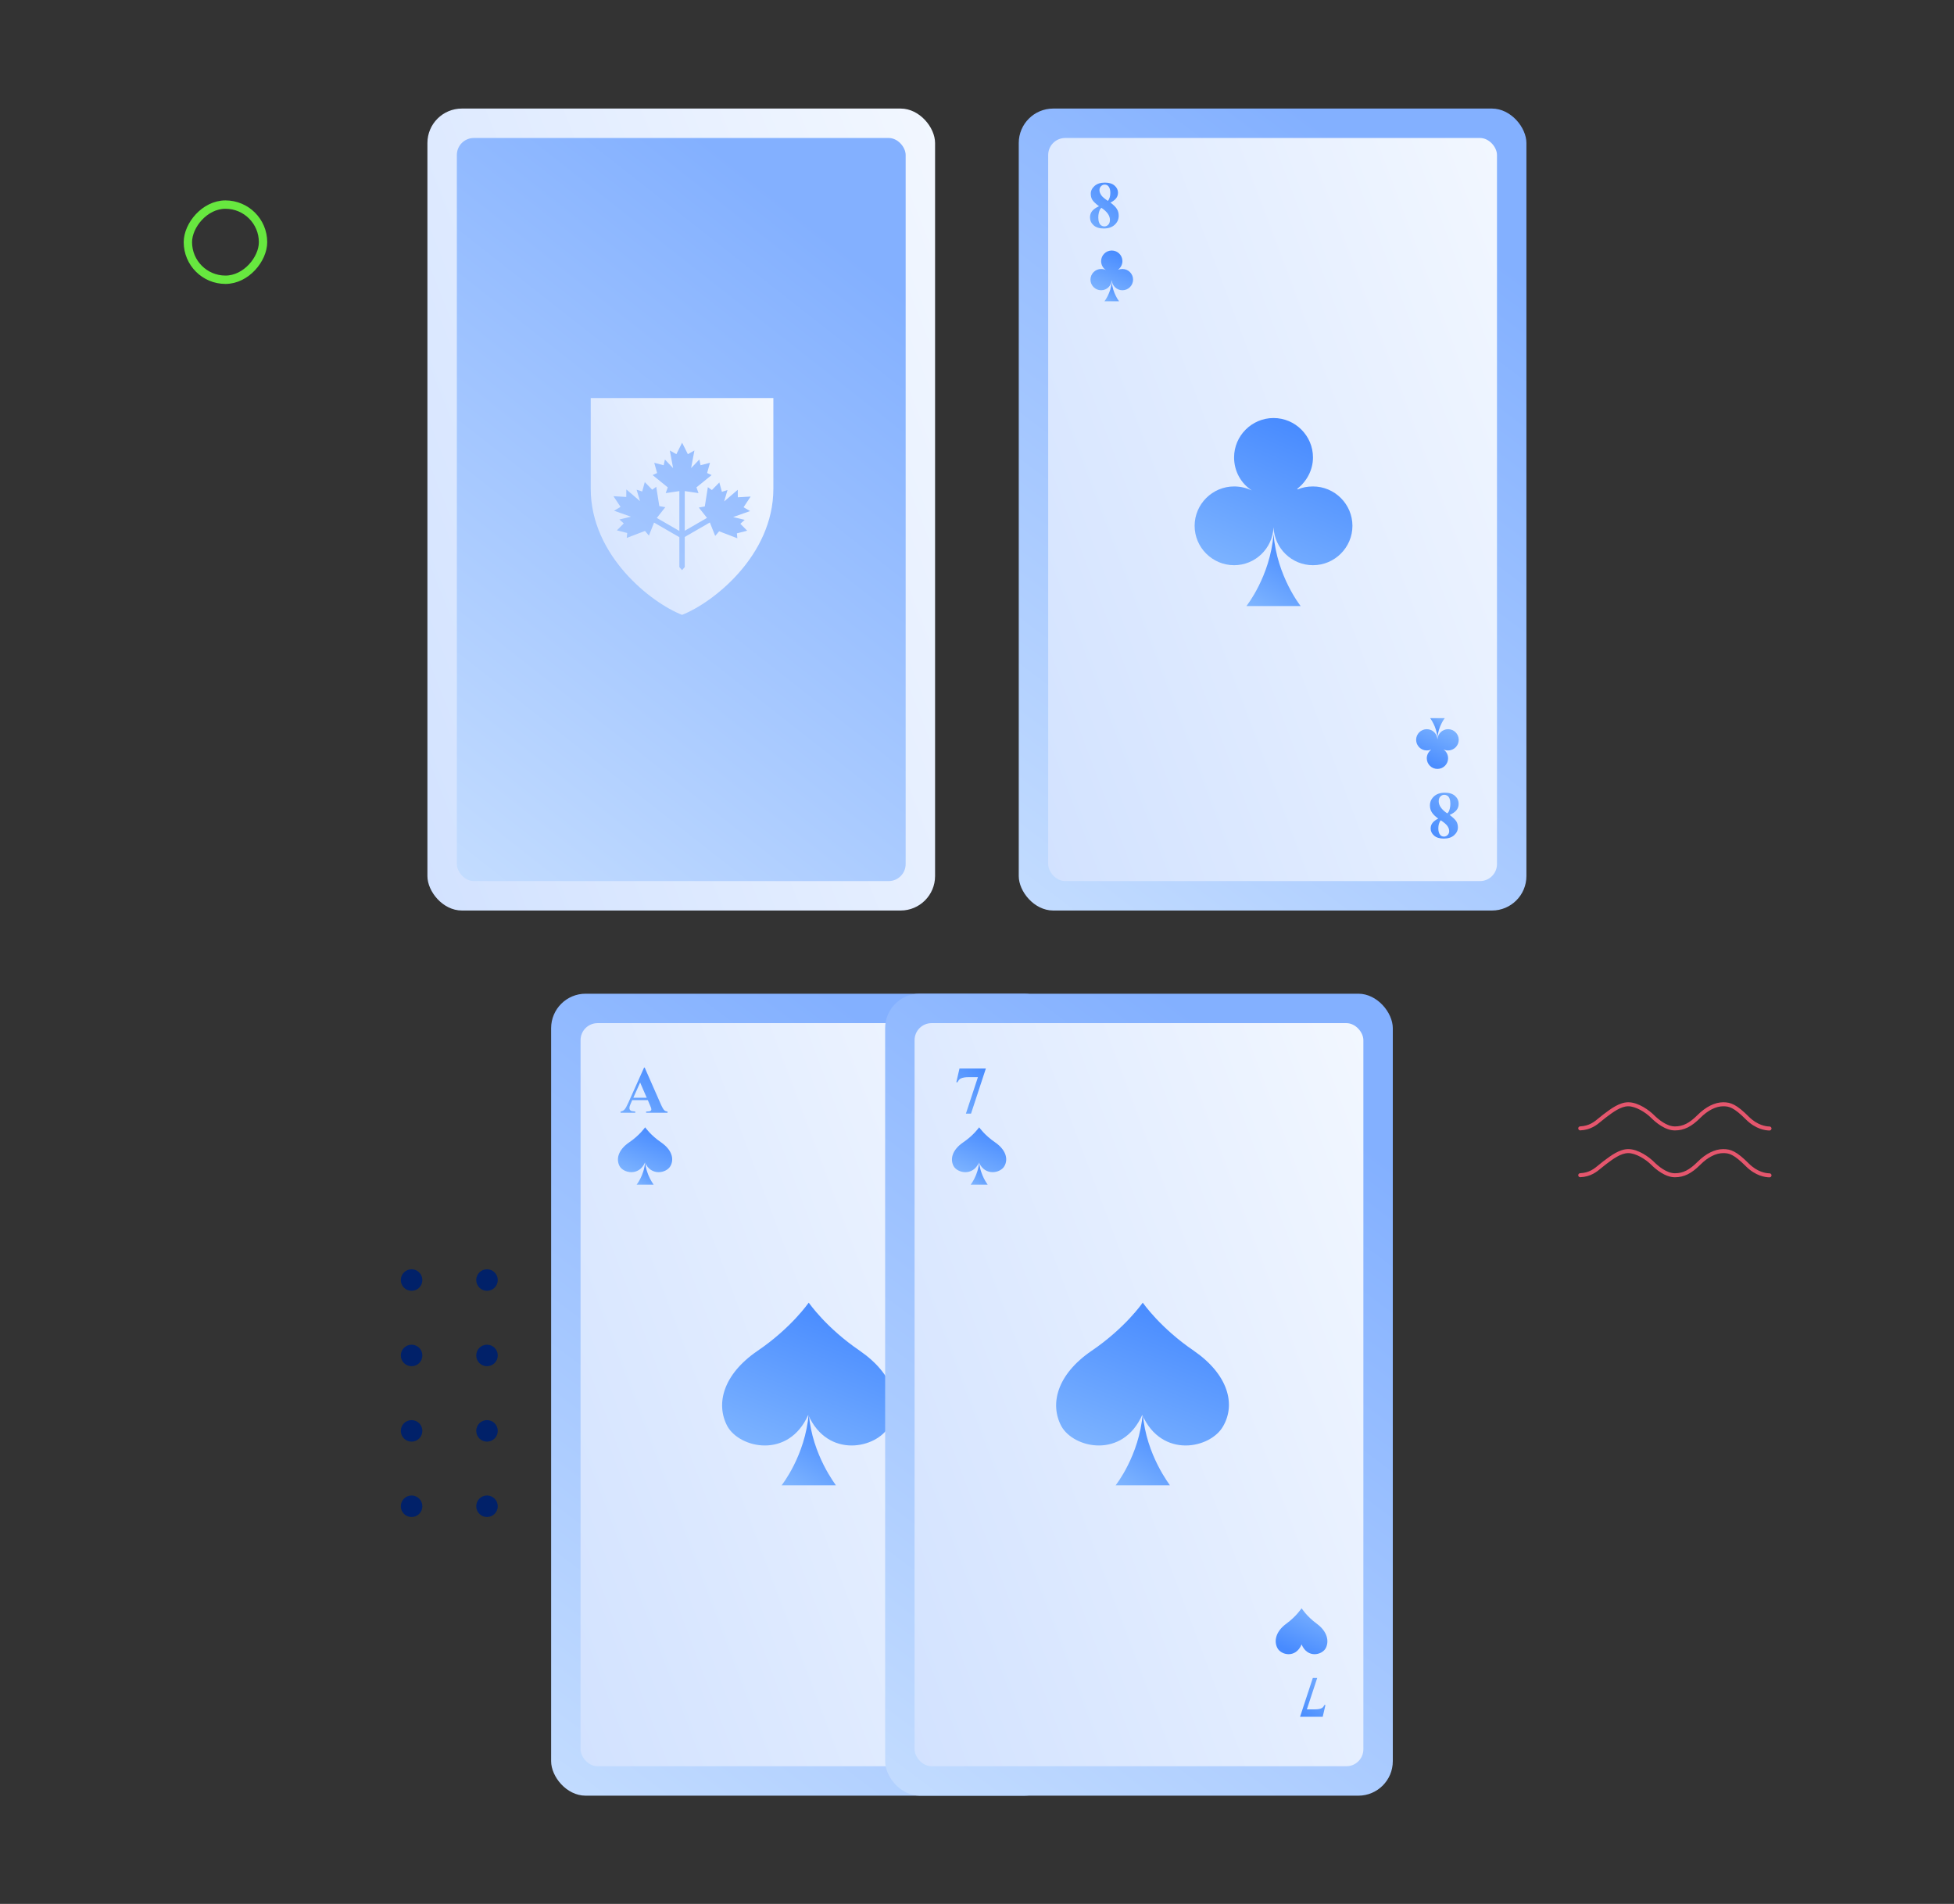 <svg width="234" height="228" viewBox="0 0 234 228" fill="none" xmlns="http://www.w3.org/2000/svg">
<rect x="0" y="0" width="234" height="228" fill="#333333" stroke="none"/>
<path d="M49.289 152C48.576 152 48 152.576 48 153.289C48 154.002 48.576 154.578 49.289 154.578C50.002 154.578 50.578 154.002 50.578 153.289C50.578 152.576 50.002 152 49.289 152Z" fill="#012169"/>
<path d="M58.32 152C57.608 152 57.031 152.576 57.031 153.289C57.031 154.002 57.608 154.578 58.32 154.578C59.033 154.578 59.609 154.002 59.609 153.289C59.609 152.576 59.033 152 58.32 152Z" fill="#012169"/>
<path d="M67.349 152C66.637 152 66.061 152.576 66.061 153.289C66.061 154.002 66.637 154.578 67.349 154.578C68.062 154.578 68.638 154.002 68.638 153.289C68.638 152.576 68.062 152 67.349 152Z" fill="#012169"/>
<path d="M76.381 154.582C77.093 154.582 77.67 154.005 77.67 153.293C77.67 152.58 77.093 152.003 76.381 152.003C75.668 152.003 75.092 152.58 75.092 153.293C75.092 154.005 75.668 154.582 76.381 154.582Z" fill="#012169"/>
<path d="M49.289 161.031C48.576 161.031 48 161.607 48 162.32C48 163.033 48.576 163.609 49.289 163.609C50.002 163.609 50.578 163.033 50.578 162.32C50.581 161.607 50.002 161.031 49.289 161.031Z" fill="#012169"/>
<path d="M58.32 161.031C57.608 161.031 57.031 161.607 57.031 162.32C57.031 163.033 57.608 163.609 58.32 163.609C59.033 163.609 59.609 163.033 59.609 162.32C59.609 161.607 59.033 161.031 58.32 161.031Z" fill="#012169"/>
<path d="M67.349 161.031C66.637 161.031 66.061 161.607 66.061 162.32C66.061 163.033 66.637 163.609 67.349 163.609C68.062 163.609 68.638 163.033 68.638 162.32C68.638 161.607 68.062 161.031 67.349 161.031Z" fill="#012169"/>
<path d="M76.381 161.031C75.668 161.031 75.092 161.607 75.092 162.32C75.092 163.033 75.668 163.609 76.381 163.609C77.093 163.609 77.67 163.033 77.67 162.32C77.67 161.607 77.093 161.031 76.381 161.031Z" fill="#012169"/>
<path d="M49.289 170.062C48.576 170.062 48 170.638 48 171.351C48 172.064 48.576 172.64 49.289 172.64C50.002 172.64 50.578 172.064 50.578 171.351C50.581 170.638 50.002 170.062 49.289 170.062Z" fill="#012169"/>
<path d="M58.32 170.062C57.608 170.062 57.031 170.638 57.031 171.351C57.031 172.064 57.608 172.64 58.32 172.64C59.033 172.64 59.609 172.064 59.609 171.351C59.609 170.638 59.033 170.062 58.32 170.062Z" fill="#012169"/>
<path d="M67.349 170.062C66.637 170.062 66.061 170.638 66.061 171.351C66.061 172.064 66.637 172.64 67.349 172.64C68.062 172.64 68.638 172.064 68.638 171.351C68.638 170.638 68.062 170.062 67.349 170.062Z" fill="#012169"/>
<path d="M76.381 170.062C75.668 170.062 75.092 170.638 75.092 171.351C75.092 172.064 75.668 172.64 76.381 172.64C77.093 172.64 77.67 172.064 77.67 171.351C77.67 170.638 77.093 170.062 76.381 170.062Z" fill="#012169"/>
<path d="M49.289 179.089C48.576 179.089 48 179.666 48 180.379C48 181.091 48.576 181.668 49.289 181.668C50.002 181.668 50.578 181.091 50.578 180.379C50.581 179.669 50.002 179.089 49.289 179.089Z" fill="#012169"/>
<path d="M58.32 179.089C57.608 179.089 57.031 179.665 57.031 180.378C57.031 181.091 57.608 181.667 58.32 181.667C59.033 181.667 59.609 181.091 59.609 180.378C59.609 179.669 59.033 179.089 58.32 179.089Z" fill="#012169"/>
<path d="M67.349 179.089C66.637 179.089 66.061 179.665 66.061 180.378C66.061 181.091 66.637 181.667 67.349 181.667C68.062 181.667 68.638 181.091 68.638 180.378C68.638 179.669 68.062 179.089 67.349 179.089Z" fill="#012169"/>
<path d="M76.381 179.089C75.668 179.089 75.092 179.665 75.092 180.378C75.092 181.091 75.668 181.667 76.381 181.667C77.093 181.667 77.67 181.091 77.67 180.378C77.67 179.669 77.093 179.089 76.381 179.089Z" fill="#012169"/>
<rect x="51.185" y="13" width="60.794" height="96.037" rx="4.125" fill="url(#paint0_linear_1043_50804)"/>
<rect x="54.711" y="16.524" width="53.745" height="88.988" rx="2.036" fill="url(#paint1_linear_1043_50804)"/>
<path fill-rule="evenodd" clip-rule="evenodd" d="M70.742 47.669H81.678H92.614V58.521C92.614 66.576 85.323 72.211 81.678 73.63C78.033 72.211 70.742 66.576 70.742 58.521V47.669ZM79.723 59.051L81.356 58.811V63.583L78.655 62.024L79.673 60.738L78.955 60.607L78.588 58.298L78.106 58.643L77.215 57.732L76.906 58.857L76.237 58.641L76.639 60.006L75.007 58.611L74.997 59.512L73.465 59.42L73.464 59.42L73.464 59.42L73.464 59.42L73.465 59.42L74.311 60.702L73.536 61.161L75.559 61.876L74.176 62.211L74.698 62.682L73.878 63.512L75.112 63.828L75.055 64.418L77.238 63.582L77.71 64.138L78.328 62.581L81.356 64.329V67.91L81.678 68.281L82.001 67.91V64.304L85.009 62.568L85.026 62.612L85.647 64.18L86.12 63.623L88.303 64.46L88.245 63.87L89.48 63.554L88.66 62.724L89.181 62.252L87.798 61.918L89.822 61.203L89.047 60.743L89.893 59.462L89.894 59.462L89.893 59.462L89.894 59.461L89.893 59.462L88.36 59.553L88.35 58.653L86.719 60.048L87.121 58.682L86.452 58.898L86.143 57.774L85.252 58.685L84.769 58.34L84.402 60.649L83.685 60.78L84.666 62.02L82.001 63.559V58.809L83.648 59.051L83.403 58.364L85.219 56.892L84.679 56.647L85.023 55.42L83.894 55.714L83.747 55.027L82.765 56.058L83.158 53.948L82.373 54.389L81.686 53.016V53.015L81.686 53.016L81.685 53.015V53.016L80.999 54.389L80.214 53.948L80.606 56.058L79.625 55.027L79.478 55.714L78.349 55.42L78.692 56.647L78.153 56.892L79.968 58.364L79.723 59.051Z" fill="url(#paint2_linear_1043_50804)"/>
<rect x="66" y="119" width="60.794" height="96.037" rx="4.127" fill="url(#paint3_linear_1043_50804)"/>
<rect x="69.525" y="122.524" width="53.745" height="88.988" rx="2.036" fill="url(#paint4_linear_1043_50804)"/>
<path d="M77.58 131.746H75.709L75.486 132.262C75.413 132.434 75.377 132.576 75.377 132.688C75.377 132.836 75.437 132.945 75.557 133.016C75.627 133.057 75.8 133.089 76.076 133.109V133.254H74.314V133.109C74.505 133.081 74.661 133.003 74.783 132.875C74.906 132.745 75.057 132.478 75.236 132.074L77.131 127.848H77.205L79.115 132.191C79.297 132.603 79.447 132.862 79.564 132.969C79.653 133.049 79.778 133.096 79.939 133.109V133.254H77.377V133.109H77.482C77.688 133.109 77.833 133.081 77.916 133.023C77.973 132.982 78.002 132.922 78.002 132.844C78.002 132.797 77.994 132.749 77.978 132.699C77.973 132.676 77.934 132.578 77.861 132.406L77.58 131.746ZM77.447 131.457L76.658 129.633L75.846 131.457H77.447Z" fill="url(#paint5_linear_1043_50804)"/>
<path d="M114.032 194.448C115.252 193.556 115.854 192.611 115.872 192.593C115.889 192.611 116.473 193.556 117.694 194.448C118.932 195.357 119.197 196.498 118.773 197.354C118.33 198.209 116.579 198.619 115.872 196.926C115.164 198.619 113.413 198.209 112.971 197.354C112.528 196.498 112.794 195.357 114.032 194.448Z" fill="url(#paint6_linear_1043_50804)"/>
<path d="M96.85 169.262C96.436 174.331 93.602 177.868 93.602 177.868H96.85H100.097C100.156 177.868 97.263 174.331 96.85 169.262Z" fill="url(#paint7_linear_1043_50804)"/>
<path d="M102.991 161.776C98.916 159.006 96.908 156.059 96.849 156C96.79 156.059 94.782 159.006 90.708 161.776C86.574 164.606 85.688 168.142 87.106 170.795C88.582 173.447 94.428 174.744 96.79 169.439C99.152 174.744 104.999 173.447 106.475 170.795C108.01 168.142 107.066 164.606 102.991 161.776Z" fill="url(#paint8_linear_1043_50804)"/>
<path d="M77.258 139.165C77.129 140.757 76.238 141.868 76.238 141.868H77.258H78.278C78.297 141.868 77.388 140.757 77.258 139.165Z" fill="url(#paint9_linear_1043_50804)"/>
<path d="M79.187 136.814C77.907 135.944 77.276 135.019 77.258 135C77.239 135.019 76.609 135.944 75.329 136.814C74.031 137.703 73.752 138.813 74.198 139.647C74.661 140.48 76.497 140.887 77.239 139.221C77.981 140.887 79.817 140.48 80.281 139.647C80.763 138.813 80.466 137.703 79.187 136.814Z" fill="url(#paint10_linear_1043_50804)"/>
<path d="M117.742 200.943L116.503 204.701L117.446 204.701C117.816 204.701 118.093 204.653 118.279 204.557C118.409 204.489 118.517 204.363 118.602 204.177L118.729 204.177L118.4 205.591L115.687 205.591L117.215 200.943L117.742 200.943Z" fill="url(#paint11_linear_1043_50804)"/>
<rect x="106" y="119" width="60.794" height="96.037" rx="4.127" fill="url(#paint12_linear_1043_50804)"/>
<rect x="109.525" y="122.524" width="53.745" height="88.988" rx="2.036" fill="url(#paint13_linear_1043_50804)"/>
<path d="M115.67 133.363L117.111 128.992H116.014C115.584 128.992 115.261 129.048 115.045 129.16C114.894 129.238 114.769 129.385 114.67 129.602H114.521L114.904 127.957H118.061L116.283 133.363H115.67Z" fill="url(#paint14_linear_1043_50804)"/>
<path d="M154.032 194.448C155.252 193.556 155.854 192.611 155.872 192.593C155.889 192.611 156.473 193.556 157.694 194.448C158.932 195.357 159.197 196.498 158.773 197.354C158.33 198.209 156.579 198.619 155.872 196.926C155.164 198.619 153.413 198.209 152.971 197.354C152.528 196.498 152.794 195.357 154.032 194.448Z" fill="url(#paint15_linear_1043_50804)"/>
<path d="M136.849 169.262C136.436 174.331 133.602 177.868 133.602 177.868H136.849H140.097C140.156 177.868 137.263 174.331 136.849 169.262Z" fill="url(#paint16_linear_1043_50804)"/>
<path d="M142.991 161.776C138.916 159.006 136.908 156.059 136.849 156C136.79 156.059 134.782 159.006 130.708 161.776C126.574 164.606 125.688 168.142 127.105 170.795C128.582 173.447 134.428 174.744 136.79 169.439C139.152 174.744 144.999 173.447 146.475 170.795C148.01 168.142 147.066 164.606 142.991 161.776Z" fill="url(#paint17_linear_1043_50804)"/>
<path d="M117.258 139.165C117.129 140.757 116.238 141.868 116.238 141.868H117.258H118.278C118.297 141.868 117.388 140.757 117.258 139.165Z" fill="url(#paint18_linear_1043_50804)"/>
<path d="M119.187 136.814C117.907 135.944 117.276 135.019 117.258 135C117.239 135.019 116.609 135.944 115.329 136.814C114.031 137.703 113.752 138.813 114.198 139.647C114.661 140.48 116.497 140.887 117.239 139.221C117.981 140.887 119.817 140.48 120.281 139.647C120.763 138.813 120.466 137.703 119.187 136.814Z" fill="url(#paint19_linear_1043_50804)"/>
<path d="M157.742 200.943L156.503 204.701L157.446 204.701C157.816 204.701 158.093 204.653 158.279 204.557C158.409 204.489 158.517 204.363 158.602 204.177L158.729 204.177L158.4 205.591L155.687 205.591L157.215 200.943L157.742 200.943Z" fill="url(#paint20_linear_1043_50804)"/>
<path d="M212.144 140.717C212.127 140.601 212.03 140.513 211.912 140.511C211.489 140.504 210.461 140.368 209.425 139.332C207.959 137.866 207.269 137.609 206.362 137.609C205.365 137.609 204.278 138.147 203.299 139.126C202.309 140.116 201.545 140.501 200.575 140.501C199.583 140.501 198.573 139.639 198.058 139.126C197.533 138.601 196.217 137.609 194.995 137.609C193.941 137.609 192.922 138.377 192.102 138.994L191.957 139.103C191.801 139.221 191.651 139.345 191.506 139.466C190.907 139.966 190.338 140.44 189.227 140.496C189.101 140.503 189 140.608 189 140.734C189 140.872 189.116 140.982 189.254 140.975C190.526 140.908 191.207 140.339 191.812 139.835C191.959 139.712 192.097 139.596 192.244 139.487L192.39 139.376C193.152 138.802 194.1 138.088 194.993 138.088C195.867 138.088 197.049 138.797 197.717 139.463C198.283 140.029 199.408 140.98 200.574 140.98C201.671 140.98 202.559 140.54 203.637 139.463C204.525 138.575 205.491 138.088 206.36 138.088C207.049 138.088 207.612 138.199 209.084 139.671C210.235 140.821 211.39 140.983 211.905 140.992C212.052 140.995 212.166 140.864 212.144 140.717Z" fill="#E5566D"/>
<path d="M189.254 135.366C190.526 135.299 191.207 134.73 191.812 134.226C191.959 134.103 192.097 133.987 192.244 133.878L192.39 133.767C193.152 133.193 194.1 132.479 194.993 132.479C195.867 132.479 197.049 133.188 197.717 133.854C198.283 134.42 199.408 135.371 200.574 135.371C201.671 135.371 202.559 134.931 203.637 133.854C204.525 132.966 205.491 132.479 206.36 132.479C207.049 132.479 207.612 132.59 209.084 134.062C210.235 135.212 211.39 135.374 211.905 135.383C212.052 135.385 212.166 135.253 212.144 135.108C212.127 134.993 212.03 134.904 211.912 134.902C211.489 134.895 210.461 134.759 209.425 133.723C207.959 132.257 207.269 132 206.362 132C205.365 132 204.278 132.539 203.299 133.517C202.309 134.507 201.545 134.892 200.575 134.892C199.583 134.892 198.573 134.03 198.058 133.517C197.533 132.992 196.217 132 194.995 132C193.941 132 192.922 132.769 192.102 133.386L191.957 133.495C191.801 133.612 191.651 133.737 191.506 133.858C190.907 134.357 190.338 134.831 189.227 134.887C189.101 134.894 189 134.999 189 135.126C189 135.264 189.118 135.373 189.254 135.366Z" fill="#E5566D"/>
<rect x="-0.5" y="0.5" width="9" height="9" rx="4.5" transform="matrix(-1 0 0 1 31 24)" stroke="#67E83F"/>
<rect x="122" y="13" width="60.794" height="96.037" rx="4.127" fill="url(#paint21_linear_1043_50804)"/>
<rect x="125.525" y="16.524" width="53.745" height="88.988" rx="2.036" fill="url(#paint22_linear_1043_50804)"/>
<path d="M133.139 33.756C133.027 35.125 132.262 36.08 132.262 36.08H133.139H134.016C134.016 36.08 133.25 35.125 133.139 33.756Z" fill="url(#paint23_linear_1043_50804)"/>
<path d="M134.415 32.212C134.24 32.212 134.064 32.244 133.921 32.308C133.921 32.308 133.921 32.308 133.905 32.292C134.208 32.053 134.415 31.687 134.415 31.273C134.415 30.573 133.841 30 133.139 30C132.438 30 131.864 30.573 131.864 31.273C131.864 31.719 132.087 32.117 132.438 32.34C132.262 32.26 132.071 32.212 131.864 32.212C131.162 32.212 130.588 32.785 130.588 33.486C130.588 34.186 131.162 34.759 131.864 34.759C132.549 34.759 133.107 34.218 133.139 33.534C133.171 34.218 133.729 34.759 134.415 34.759C135.117 34.759 135.691 34.186 135.691 33.486C135.691 32.785 135.117 32.212 134.415 32.212Z" fill="url(#paint24_linear_1043_50804)"/>
<path d="M132.979 24.262C133.351 24.535 133.609 24.79 133.752 25.027C133.898 25.262 133.971 25.531 133.971 25.836C133.971 26.263 133.809 26.625 133.486 26.922C133.166 27.216 132.73 27.363 132.178 27.363C131.654 27.363 131.249 27.234 130.963 26.977C130.676 26.719 130.533 26.404 130.533 26.031C130.533 25.747 130.615 25.499 130.779 25.285C130.946 25.072 131.222 24.876 131.607 24.699C131.188 24.379 130.919 24.117 130.799 23.914C130.682 23.711 130.623 23.475 130.623 23.207C130.623 22.853 130.773 22.542 131.072 22.273C131.374 22.003 131.787 21.867 132.311 21.867C132.816 21.867 133.204 21.987 133.475 22.227C133.748 22.463 133.885 22.749 133.885 23.082C133.885 23.332 133.811 23.553 133.662 23.746C133.516 23.936 133.288 24.108 132.979 24.262ZM132.682 24.062C132.778 23.932 132.85 23.787 132.896 23.625C132.943 23.463 132.967 23.287 132.967 23.094C132.967 22.755 132.894 22.496 132.748 22.316C132.639 22.178 132.488 22.109 132.295 22.109C132.12 22.109 131.972 22.173 131.85 22.301C131.727 22.426 131.666 22.582 131.666 22.77C131.666 22.96 131.734 23.158 131.869 23.363C132.007 23.566 132.278 23.799 132.682 24.062ZM131.9 24.887C131.82 24.96 131.762 25.026 131.729 25.086C131.676 25.177 131.63 25.31 131.588 25.484C131.546 25.659 131.525 25.841 131.525 26.031C131.525 26.276 131.557 26.482 131.619 26.648C131.682 26.812 131.77 26.931 131.885 27.004C132.002 27.077 132.122 27.113 132.244 27.113C132.434 27.113 132.594 27.044 132.725 26.906C132.855 26.766 132.92 26.574 132.92 26.332C132.92 25.827 132.58 25.345 131.9 24.887Z" fill="url(#paint25_linear_1043_50804)"/>
<path d="M172.141 88.324C172.252 86.955 173.018 86 173.018 86L172.141 86L171.263 86C171.263 86 172.029 86.955 172.141 88.324Z" fill="url(#paint26_linear_1043_50804)"/>
<path d="M170.864 89.868C171.04 89.868 171.215 89.836 171.359 89.772C171.359 89.772 171.359 89.772 171.374 89.788C171.072 90.027 170.864 90.393 170.864 90.807C170.864 91.507 171.438 92.08 172.14 92.08C172.842 92.08 173.416 91.507 173.416 90.807C173.416 90.361 173.192 89.963 172.842 89.74C173.017 89.82 173.208 89.868 173.416 89.868C174.117 89.868 174.691 89.295 174.691 88.594C174.691 87.894 174.117 87.321 173.416 87.321C172.73 87.321 172.172 87.862 172.14 88.546C172.108 87.862 171.55 87.321 170.864 87.321C170.163 87.321 169.588 87.894 169.588 88.594C169.588 89.295 170.163 89.868 170.864 89.868Z" fill="url(#paint27_linear_1043_50804)"/>
<path d="M152.512 63.971C152.098 69.04 149.264 72.577 149.264 72.577H152.512H155.76C155.76 72.577 152.925 69.04 152.512 63.971Z" fill="url(#paint28_linear_1043_50804)"/>
<path d="M157.235 58.254C156.586 58.254 155.936 58.372 155.405 58.607C155.405 58.607 155.405 58.607 155.346 58.548C156.468 57.664 157.235 56.309 157.235 54.776C157.235 52.182 155.109 50.06 152.511 50.06C149.913 50.06 147.787 52.182 147.787 54.776C147.787 56.426 148.614 57.9 149.913 58.725C149.263 58.431 148.554 58.254 147.787 58.254C145.188 58.254 143.062 60.376 143.062 62.969C143.062 65.563 145.188 67.685 147.787 67.685C150.326 67.685 152.393 65.68 152.511 63.146C152.629 65.68 154.696 67.685 157.235 67.685C159.834 67.685 161.96 65.563 161.96 62.969C161.96 60.376 159.834 58.254 157.235 58.254Z" fill="url(#paint29_linear_1043_50804)"/>
<path d="M172.234 98.029C171.862 97.756 171.604 97.501 171.461 97.264C171.315 97.029 171.242 96.76 171.242 96.455C171.242 96.028 171.404 95.666 171.727 95.369C172.047 95.075 172.483 94.928 173.035 94.928C173.559 94.928 173.964 95.057 174.25 95.314C174.536 95.572 174.68 95.887 174.68 96.26C174.68 96.544 174.598 96.792 174.434 97.006C174.267 97.219 173.991 97.415 173.605 97.592C174.025 97.912 174.294 98.174 174.414 98.377C174.531 98.58 174.59 98.816 174.59 99.084C174.59 99.438 174.44 99.749 174.141 100.018C173.839 100.288 173.426 100.424 172.902 100.424C172.397 100.424 172.009 100.304 171.738 100.064C171.465 99.828 171.328 99.542 171.328 99.209C171.328 98.959 171.402 98.738 171.551 98.545C171.697 98.355 171.924 98.183 172.234 98.029ZM172.531 98.228C172.435 98.359 172.363 98.505 172.316 98.666C172.27 98.828 172.246 99.005 172.246 99.197C172.246 99.536 172.319 99.795 172.465 99.975C172.574 100.113 172.725 100.182 172.918 100.182C173.092 100.182 173.241 100.118 173.363 99.99C173.486 99.865 173.547 99.709 173.547 99.522C173.547 99.331 173.479 99.133 173.344 98.928C173.206 98.725 172.935 98.492 172.531 98.228ZM173.313 97.404C173.393 97.331 173.451 97.265 173.484 97.205C173.536 97.114 173.583 96.981 173.625 96.807C173.667 96.632 173.688 96.45 173.688 96.26C173.688 96.015 173.656 95.809 173.594 95.643C173.531 95.478 173.443 95.36 173.328 95.287C173.211 95.214 173.091 95.178 172.969 95.178C172.779 95.178 172.618 95.247 172.488 95.385C172.358 95.525 172.293 95.717 172.293 95.959C172.293 96.464 172.633 96.946 173.313 97.404Z" fill="url(#paint30_linear_1043_50804)"/>
<defs>
<linearGradient id="paint0_linear_1043_50804" x1="51.383" y1="108.868" x2="136.559" y2="75.263" gradientUnits="userSpaceOnUse">
<stop stop-color="#D2E2FF"/>
<stop offset="1" stop-color="#F2F7FF"/>
</linearGradient>
<linearGradient id="paint1_linear_1043_50804" x1="84.036" y1="16.262" x2="26.211" y2="89.819" gradientUnits="userSpaceOnUse">
<stop stop-color="#83B0FF"/>
<stop offset="1" stop-color="#C7DFFF"/>
</linearGradient>
<linearGradient id="paint2_linear_1043_50804" x1="70.813" y1="73.585" x2="98.573" y2="59.009" gradientUnits="userSpaceOnUse">
<stop stop-color="#D2E2FF"/>
<stop offset="1" stop-color="#F2F7FF"/>
</linearGradient>
<linearGradient id="paint3_linear_1043_50804" x1="99.171" y1="118.718" x2="37.518" y2="200.917" gradientUnits="userSpaceOnUse">
<stop stop-color="#83B0FF"/>
<stop offset="1" stop-color="#C7DFFF"/>
</linearGradient>
<linearGradient id="paint4_linear_1043_50804" x1="69.7" y1="211.356" x2="145.922" y2="182.664" gradientUnits="userSpaceOnUse">
<stop stop-color="#D2E2FF"/>
<stop offset="1" stop-color="#F2F7FF"/>
</linearGradient>
<linearGradient id="paint5_linear_1043_50804" x1="77.526" y1="126.227" x2="71.838" y2="134.214" gradientUnits="userSpaceOnUse">
<stop stop-color="#488BFF"/>
<stop offset="1" stop-color="#83B8FF"/>
</linearGradient>
<linearGradient id="paint6_linear_1043_50804" x1="115.583" y1="198.112" x2="118.22" y2="191.866" gradientUnits="userSpaceOnUse">
<stop stop-color="#488BFF"/>
<stop offset="1" stop-color="#83B8FF"/>
</linearGradient>
<linearGradient id="paint7_linear_1043_50804" x1="97.146" y1="169.237" x2="91.96" y2="177.484" gradientUnits="userSpaceOnUse">
<stop stop-color="#488BFF"/>
<stop offset="1" stop-color="#83B8FF"/>
</linearGradient>
<linearGradient id="paint8_linear_1043_50804" x1="97.767" y1="155.95" x2="89.99" y2="175.769" gradientUnits="userSpaceOnUse">
<stop stop-color="#488BFF"/>
<stop offset="1" stop-color="#83B8FF"/>
</linearGradient>
<linearGradient id="paint9_linear_1043_50804" x1="77.352" y1="139.157" x2="75.723" y2="141.747" gradientUnits="userSpaceOnUse">
<stop stop-color="#488BFF"/>
<stop offset="1" stop-color="#83B8FF"/>
</linearGradient>
<linearGradient id="paint10_linear_1043_50804" x1="77.546" y1="134.984" x2="75.104" y2="141.209" gradientUnits="userSpaceOnUse">
<stop stop-color="#488BFF"/>
<stop offset="1" stop-color="#83B8FF"/>
</linearGradient>
<linearGradient id="paint11_linear_1043_50804" x1="116.778" y1="207.061" x2="122.121" y2="201.434" gradientUnits="userSpaceOnUse">
<stop stop-color="#488BFF"/>
<stop offset="1" stop-color="#83B8FF"/>
</linearGradient>
<linearGradient id="paint12_linear_1043_50804" x1="139.171" y1="118.718" x2="77.518" y2="200.917" gradientUnits="userSpaceOnUse">
<stop stop-color="#83B0FF"/>
<stop offset="1" stop-color="#C7DFFF"/>
</linearGradient>
<linearGradient id="paint13_linear_1043_50804" x1="109.7" y1="211.356" x2="185.922" y2="182.664" gradientUnits="userSpaceOnUse">
<stop stop-color="#D2E2FF"/>
<stop offset="1" stop-color="#F2F7FF"/>
</linearGradient>
<linearGradient id="paint14_linear_1043_50804" x1="116.434" y1="126.227" x2="110.429" y2="131.849" gradientUnits="userSpaceOnUse">
<stop stop-color="#488BFF"/>
<stop offset="1" stop-color="#83B8FF"/>
</linearGradient>
<linearGradient id="paint15_linear_1043_50804" x1="155.583" y1="198.112" x2="158.22" y2="191.866" gradientUnits="userSpaceOnUse">
<stop stop-color="#488BFF"/>
<stop offset="1" stop-color="#83B8FF"/>
</linearGradient>
<linearGradient id="paint16_linear_1043_50804" x1="137.146" y1="169.237" x2="131.959" y2="177.484" gradientUnits="userSpaceOnUse">
<stop stop-color="#488BFF"/>
<stop offset="1" stop-color="#83B8FF"/>
</linearGradient>
<linearGradient id="paint17_linear_1043_50804" x1="137.767" y1="155.95" x2="129.99" y2="175.769" gradientUnits="userSpaceOnUse">
<stop stop-color="#488BFF"/>
<stop offset="1" stop-color="#83B8FF"/>
</linearGradient>
<linearGradient id="paint18_linear_1043_50804" x1="117.352" y1="139.157" x2="115.723" y2="141.747" gradientUnits="userSpaceOnUse">
<stop stop-color="#488BFF"/>
<stop offset="1" stop-color="#83B8FF"/>
</linearGradient>
<linearGradient id="paint19_linear_1043_50804" x1="117.546" y1="134.984" x2="115.104" y2="141.209" gradientUnits="userSpaceOnUse">
<stop stop-color="#488BFF"/>
<stop offset="1" stop-color="#83B8FF"/>
</linearGradient>
<linearGradient id="paint20_linear_1043_50804" x1="156.778" y1="207.061" x2="162.121" y2="201.434" gradientUnits="userSpaceOnUse">
<stop stop-color="#488BFF"/>
<stop offset="1" stop-color="#83B8FF"/>
</linearGradient>
<linearGradient id="paint21_linear_1043_50804" x1="155.171" y1="12.718" x2="93.518" y2="94.917" gradientUnits="userSpaceOnUse">
<stop stop-color="#83B0FF"/>
<stop offset="1" stop-color="#C7DFFF"/>
</linearGradient>
<linearGradient id="paint22_linear_1043_50804" x1="125.7" y1="105.356" x2="201.922" y2="76.664" gradientUnits="userSpaceOnUse">
<stop stop-color="#D2E2FF"/>
<stop offset="1" stop-color="#F2F7FF"/>
</linearGradient>
<linearGradient id="paint23_linear_1043_50804" x1="133.219" y1="33.749" x2="131.818" y2="35.976" gradientUnits="userSpaceOnUse">
<stop stop-color="#488BFF"/>
<stop offset="1" stop-color="#83B8FF"/>
</linearGradient>
<linearGradient id="paint24_linear_1043_50804" x1="133.372" y1="29.986" x2="131.016" y2="35.307" gradientUnits="userSpaceOnUse">
<stop stop-color="#488BFF"/>
<stop offset="1" stop-color="#83B8FF"/>
</linearGradient>
<linearGradient id="paint25_linear_1043_50804" x1="132.434" y1="20.227" x2="126.429" y2="25.849" gradientUnits="userSpaceOnUse">
<stop stop-color="#488BFF"/>
<stop offset="1" stop-color="#83B8FF"/>
</linearGradient>
<linearGradient id="paint26_linear_1043_50804" x1="172.06" y1="88.331" x2="173.461" y2="86.104" gradientUnits="userSpaceOnUse">
<stop stop-color="#488BFF"/>
<stop offset="1" stop-color="#83B8FF"/>
</linearGradient>
<linearGradient id="paint27_linear_1043_50804" x1="171.907" y1="92.094" x2="174.264" y2="86.772" gradientUnits="userSpaceOnUse">
<stop stop-color="#488BFF"/>
<stop offset="1" stop-color="#83B8FF"/>
</linearGradient>
<linearGradient id="paint28_linear_1043_50804" x1="152.808" y1="63.946" x2="147.621" y2="72.192" gradientUnits="userSpaceOnUse">
<stop stop-color="#488BFF"/>
<stop offset="1" stop-color="#83B8FF"/>
</linearGradient>
<linearGradient id="paint29_linear_1043_50804" x1="153.373" y1="50.009" x2="144.647" y2="69.715" gradientUnits="userSpaceOnUse">
<stop stop-color="#488BFF"/>
<stop offset="1" stop-color="#83B8FF"/>
</linearGradient>
<linearGradient id="paint30_linear_1043_50804" x1="172.778" y1="102.064" x2="178.784" y2="96.442" gradientUnits="userSpaceOnUse">
<stop stop-color="#488BFF"/>
<stop offset="1" stop-color="#83B8FF"/>
</linearGradient>
</defs>
</svg>
